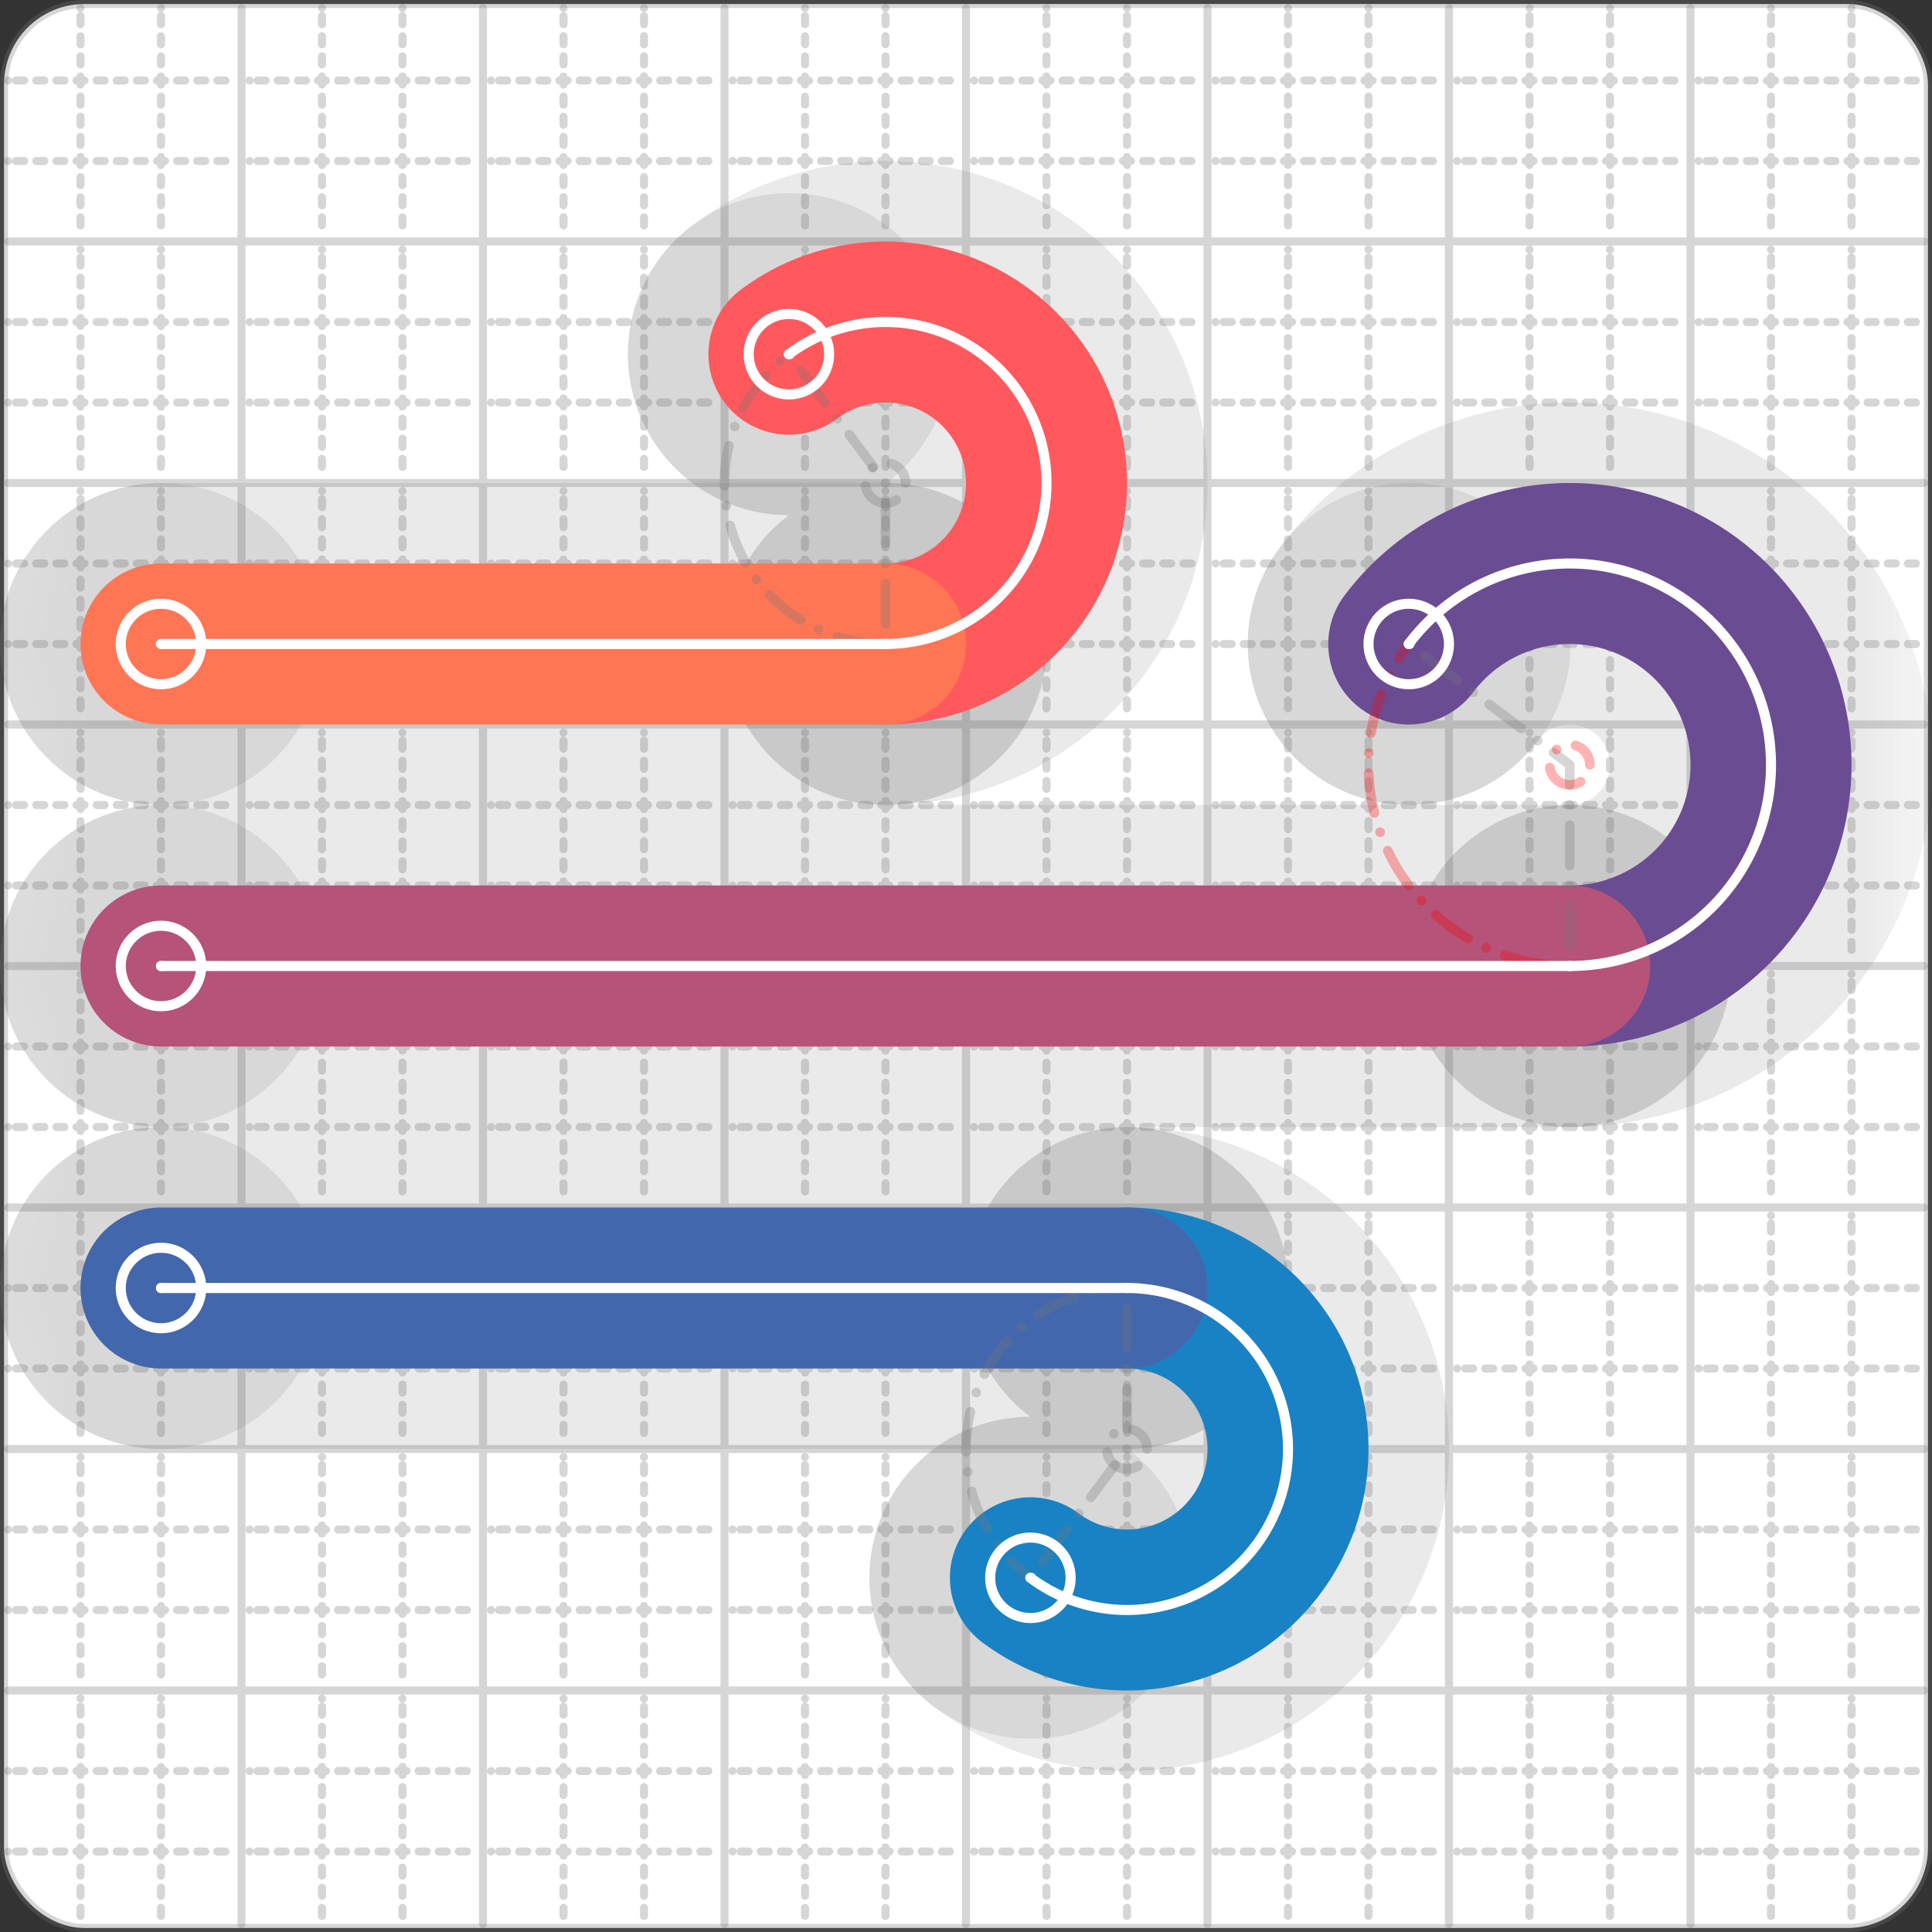 <svg xmlns="http://www.w3.org/2000/svg" width="24" height="24" viewBox="0 0 24 24" fill="none" stroke="currentColor" stroke-width="2" stroke-linecap="round" stroke-linejoin="round"><rect x="0" y="0" width="24" height="24" fill="#333333" stroke="none"/><style>
  @media screen and (prefers-color-scheme: light) {
    .svg-preview-grid-rect { fill: none }
  }
  @media screen and (prefers-color-scheme: dark) {
    .svg-preview-grid-rect { fill: none }
    .svg
    .svg-preview-grid-group,
    .svg-preview-radii-group,
    .svg-preview-shadow-mask-group,
    .svg-preview-shadow-group {
      stroke: #fff;
    }
  }
</style><g class="svg-preview-grid-group" stroke-linecap="butt" stroke-width="0.1" stroke="#777" stroke-opacity="0.3"><rect class="svg-preview-grid-rect" width="23.9" height="23.9" x="0.05" y="0.05" rx="1" fill="#fff"></rect><path stroke-dasharray="0 0.1 0.1 0.15 0.1 0.15 0.1 0.15 0.1 0.15 0.1 0.15 0.1 0.15 0.1 0.15 0.1 0.15 0.1 0.15 0.1 0.15 0.1 0.15 0 0.15" stroke-width="0.1" d="M0.1 1h23.8M1 0.1v23.8M0.1 2h23.8M2 0.1v23.8M0.1 4h23.8M4 0.1v23.8M0.1 5h23.8M5 0.1v23.8M0.1 7h23.8M7 0.1v23.8M0.1 8h23.8M8 0.1v23.8M0.1 10h23.8M10 0.1v23.8M0.1 11h23.8M11 0.1v23.8M0.1 13h23.8M13 0.1v23.8M0.1 14h23.8M14 0.1v23.8M0.1 16h23.8M16 0.1v23.8M0.1 17h23.8M17 0.1v23.8M0.1 19h23.8M19 0.1v23.8M0.1 20h23.8M20 0.1v23.8M0.1 22h23.8M22 0.1v23.8M0.1 23h23.8M23 0.1v23.8"></path><path d="M0.1 3h23.8M3 0.1v23.8M0.1 6h23.8M6 0.1v23.8M0.1 9h23.8M9 0.1v23.8M0.1 12h23.8M12 0.1v23.8M0.1 15h23.8M15 0.1v23.8M0.1 18h23.8M18 0.1v23.8M0.1 21h23.8M21 0.1v23.8"></path></g><g class="svg-preview-shadow-mask-group" stroke-width="4" stroke="#777" stroke-opacity="0.15"><mask id="svg-preview-shadow-mask-0" maskUnits="userSpaceOnUse" stroke-opacity="1" stroke-width="4" stroke="#000"><rect x="0" y="0" width="24" height="24" fill="#fff" stroke="none" rx="1"></rect><path d="M12.8 19.6h.01M14 16h.01M2 16h.01"></path></mask><mask id="svg-preview-shadow-mask-1" maskUnits="userSpaceOnUse" stroke-opacity="1" stroke-width="4" stroke="#000"><rect x="0" y="0" width="24" height="24" fill="#fff" stroke="none" rx="1"></rect><path d="M17.5 8h.01M19.5 12h.01M2 12h.01"></path></mask><mask id="svg-preview-shadow-mask-2" maskUnits="userSpaceOnUse" stroke-opacity="1" stroke-width="4" stroke="#000"><rect x="0" y="0" width="24" height="24" fill="#fff" stroke="none" rx="1"></rect><path d="M9.8 4.4h.01M11 8h.01M2 8h.01"></path></mask></g><g class="svg-preview-shadow-group" stroke-width="4" stroke="#777" stroke-opacity="0.15"><path mask="url(#svg-preview-shadow-mask-0)" d="M 12.8 19.6 A2 2 0 1 0 14 16"></path><path mask="url(#svg-preview-shadow-mask-0)" d="M 14 16 L 2 16"></path><path mask="url(#svg-preview-shadow-mask-1)" d="M 17.5 8 A2.5 2.5 0 1 1 19.5 12"></path><path mask="url(#svg-preview-shadow-mask-1)" d="M 19.5 12 L 2 12"></path><path mask="url(#svg-preview-shadow-mask-2)" d="M 9.8 4.4 A2 2 0 1 1 11 8"></path><path mask="url(#svg-preview-shadow-mask-2)" d="M 11 8 L 2 8"></path><path d="M12.8 19.6h.01M14 16h.01M2 16h.01M17.5 8h.01M19.5 12h.01M2 12h.01M9.8 4.4h.01M11 8h.01M2 8h.01"></path></g><g class="svg-preview-handles-group" stroke-width="0.12" stroke="#777" stroke-opacity="0.6"></g><g class="svg-preview-colored-path-group"><path d="M 12.8 19.6 A2 2 0 1 0 14 16" stroke="#1982c4"></path><path d="M 14 16 L 2 16" stroke="#4267AC"></path><path d="M 17.5 8 A2.5 2.5 0 1 1 19.5 12" stroke="#6a4c93"></path><path d="M 19.5 12 L 2 12" stroke="#B55379"></path><path d="M 9.8 4.4 A2 2 0 1 1 11 8" stroke="#FF595E"></path><path d="M 11 8 L 2 8" stroke="#FF7655"></path></g><g class="svg-preview-radii-group" stroke-width="0.12" stroke-dasharray="0 0.25 0.25" stroke="#777" stroke-opacity="0.3"><path d="M12.8 19.6 14 18 14 16"></path><circle cy="18" cx="14" r="0.25" stroke-dasharray="0"></circle><circle cy="18" cx="14" r="2"></circle><path d="M17.5 8 19.5 9.5 19.5 12"></path><circle cy="9.5" cx="19.5" r="0.25" stroke-dasharray="0" stroke="red"></circle><circle cy="9.5" cx="19.5" r="2.5" stroke="red"></circle><path d="M9.8 4.4 11 6 11 8"></path><circle cy="6" cx="11" r="0.25" stroke-dasharray="0"></circle><circle cy="6" cx="11" r="2"></circle></g><g class="svg-preview-control-path-marker-mask-group" stroke-width="1" stroke="#000"><mask id="svg-preview-control-path-marker-mask-0" maskUnits="userSpaceOnUse"><rect x="0" y="0" width="24" height="24" fill="#fff" stroke="none" rx="1"></rect><path d="M12.8 19.6h.01"></path><path d="M14 16h.01"></path></mask><mask id="svg-preview-control-path-marker-mask-1" maskUnits="userSpaceOnUse"><rect x="0" y="0" width="24" height="24" fill="#fff" stroke="none" rx="1"></rect><path d="M14 16h.01"></path><path d="M2 16h.01"></path></mask><mask id="svg-preview-control-path-marker-mask-2" maskUnits="userSpaceOnUse"><rect x="0" y="0" width="24" height="24" fill="#fff" stroke="none" rx="1"></rect><path d="M17.5 8h.01"></path><path d="M19.5 12h.01"></path></mask><mask id="svg-preview-control-path-marker-mask-3" maskUnits="userSpaceOnUse"><rect x="0" y="0" width="24" height="24" fill="#fff" stroke="none" rx="1"></rect><path d="M19.5 12h.01"></path><path d="M2 12h.01"></path></mask><mask id="svg-preview-control-path-marker-mask-4" maskUnits="userSpaceOnUse"><rect x="0" y="0" width="24" height="24" fill="#fff" stroke="none" rx="1"></rect><path d="M9.8 4.4h.01"></path><path d="M11 8h.01"></path></mask><mask id="svg-preview-control-path-marker-mask-5" maskUnits="userSpaceOnUse"><rect x="0" y="0" width="24" height="24" fill="#fff" stroke="none" rx="1"></rect><path d="M11 8h.01"></path><path d="M2 8h.01"></path></mask></g><g class="svg-preview-control-path-group" stroke="#fff" stroke-width="0.125"><path mask="url(#svg-preview-control-path-marker-mask-0)" d="M 12.8 19.6 A2 2 0 1 0 14 16"></path><path mask="url(#svg-preview-control-path-marker-mask-1)" d="M 14 16 L 2 16"></path><path mask="url(#svg-preview-control-path-marker-mask-2)" d="M 17.5 8 A2.5 2.5 0 1 1 19.5 12"></path><path mask="url(#svg-preview-control-path-marker-mask-3)" d="M 19.5 12 L 2 12"></path><path mask="url(#svg-preview-control-path-marker-mask-4)" d="M 9.8 4.4 A2 2 0 1 1 11 8"></path><path mask="url(#svg-preview-control-path-marker-mask-5)" d="M 11 8 L 2 8"></path></g><g class="svg-preview-control-path-marker-group" stroke="#fff" stroke-width="0.125"><path d="M12.8 19.6h.01M14 16h.01M14 16h.01M2 16h.01M17.5 8h.01M19.5 12h.01M19.5 12h.01M2 12h.01M9.8 4.4h.01M11 8h.01M11 8h.01M2 8h.01"></path><circle cx="12.8" cy="19.6" r="0.5"></circle><circle cx="2" cy="16" r="0.5"></circle><circle cx="17.5" cy="8" r="0.5"></circle><circle cx="2" cy="12" r="0.5"></circle><circle cx="9.8" cy="4.4" r="0.5"></circle><circle cx="2" cy="8" r="0.5"></circle></g><g class="svg-preview-handles-group" stroke-width="0.12" stroke="#FFF" stroke-opacity="0.3"></g></svg>